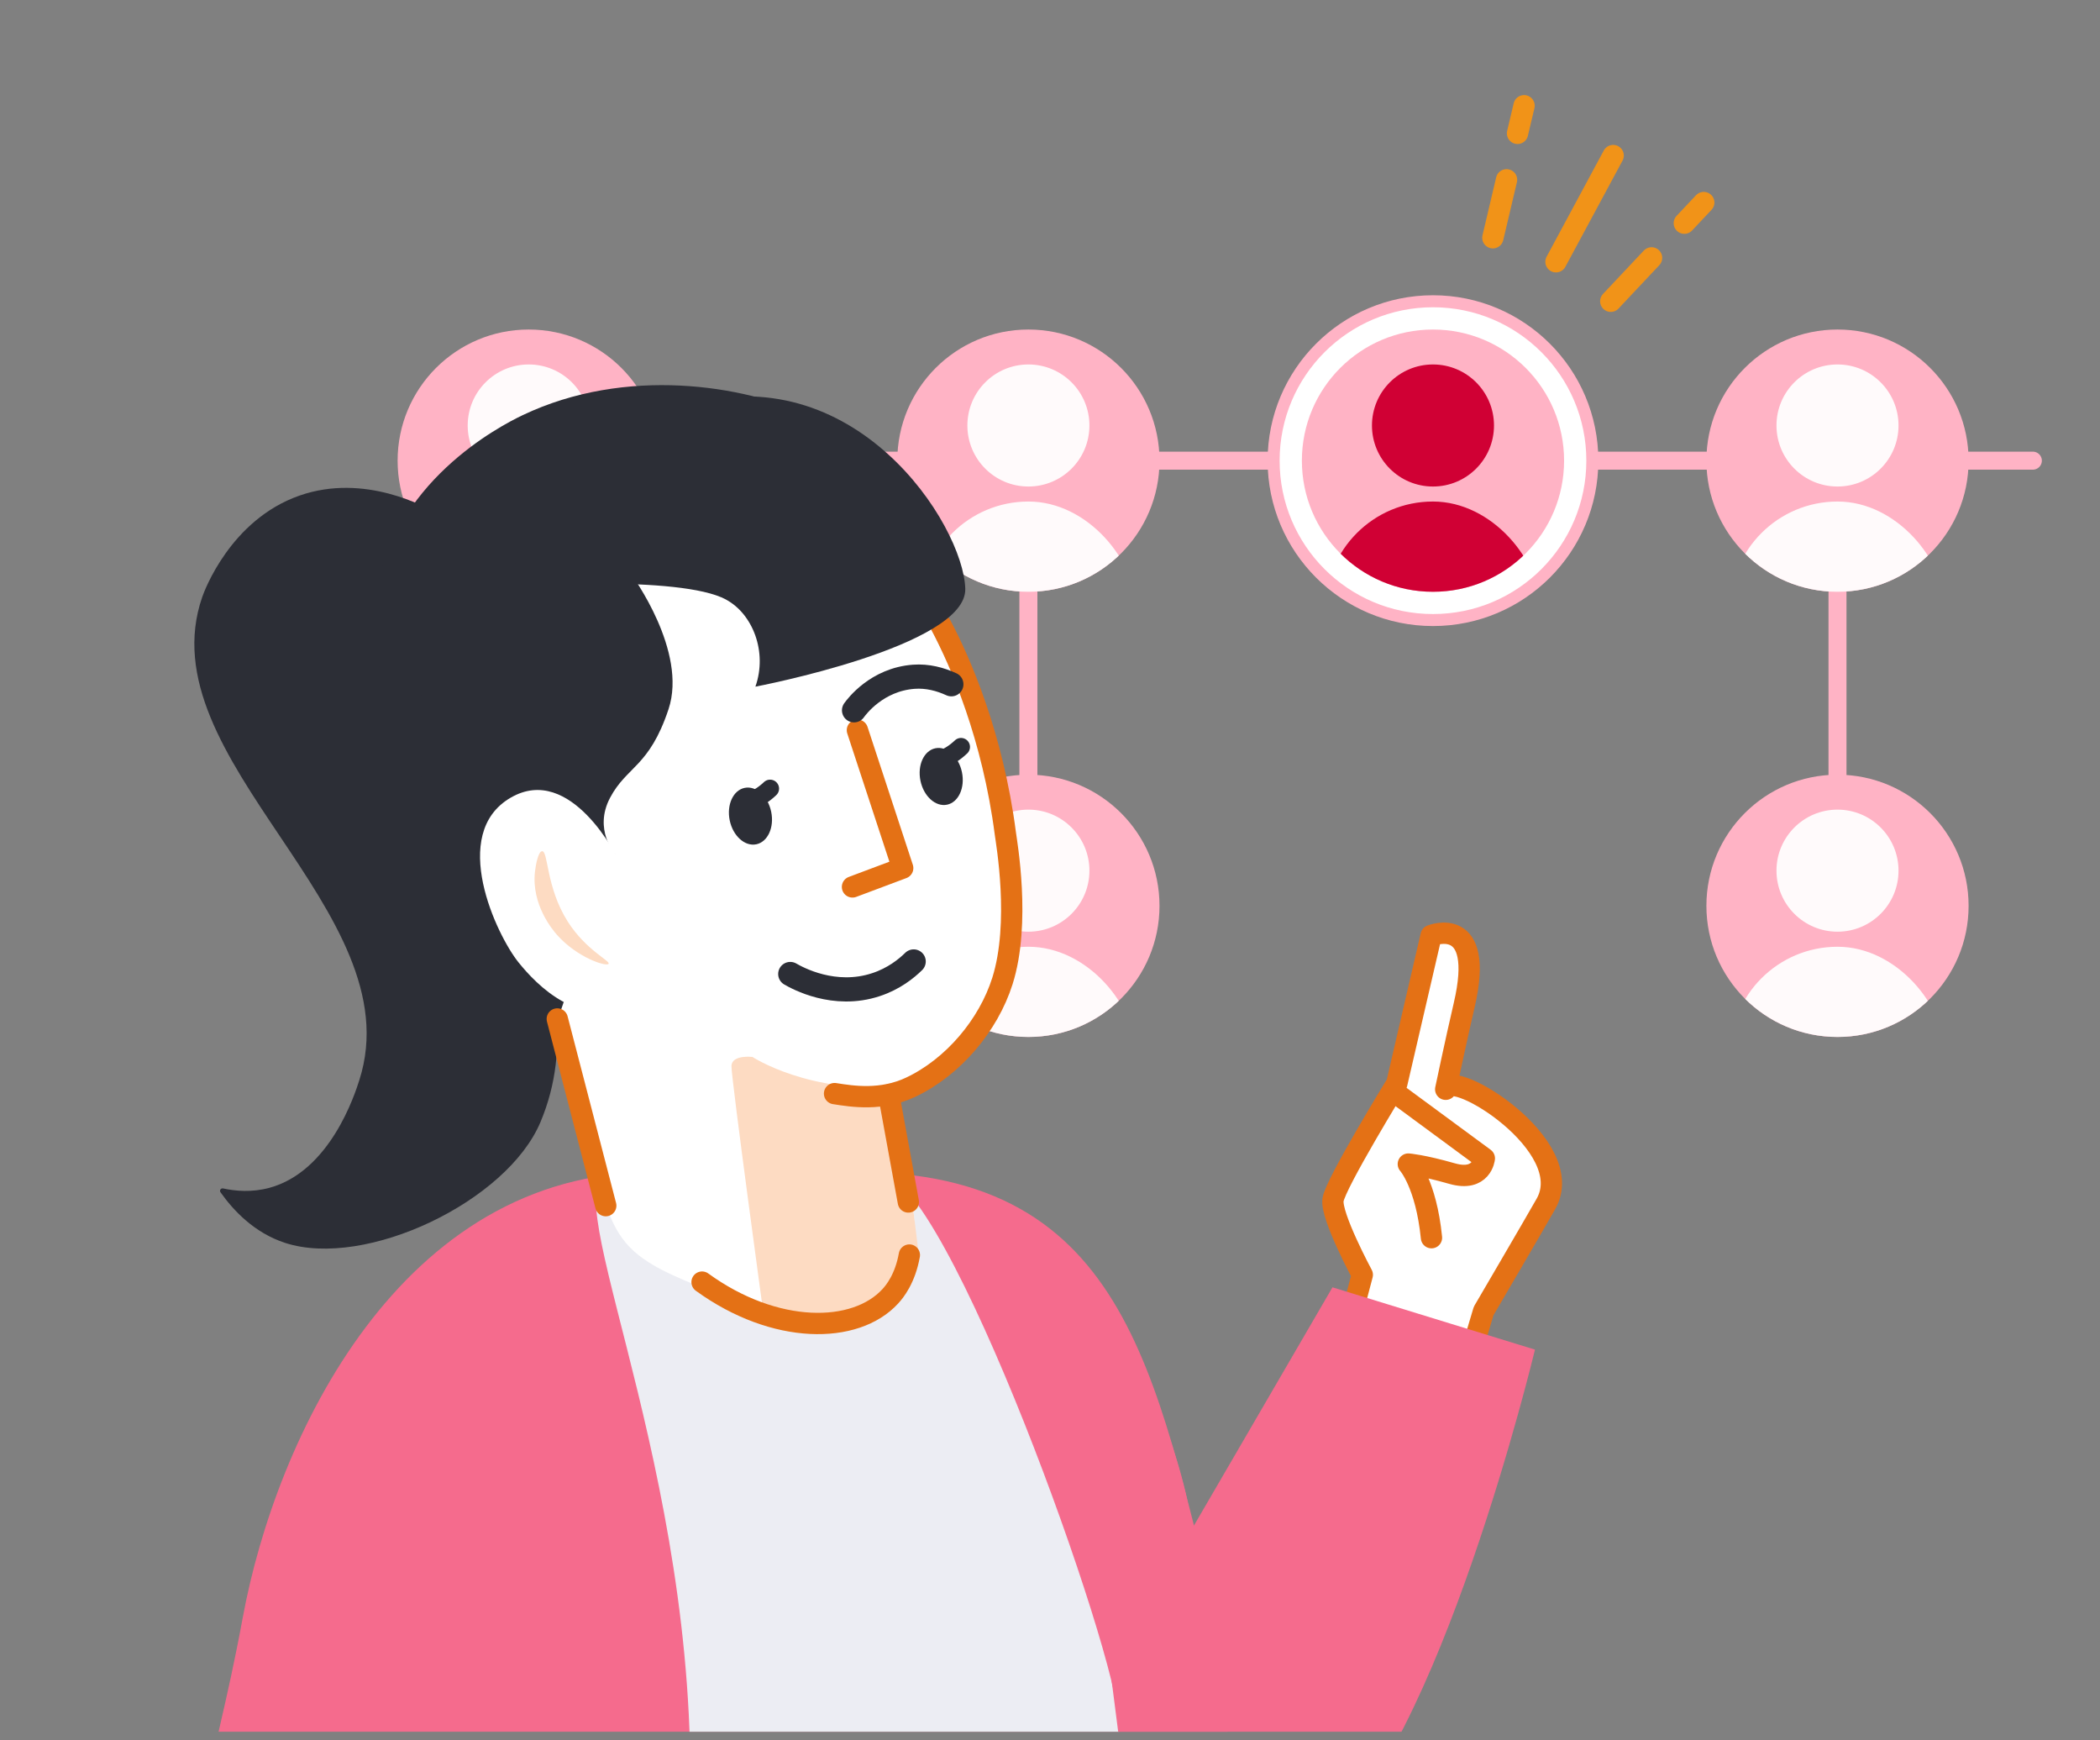 <?xml version="1.0" encoding="UTF-8"?> <svg xmlns="http://www.w3.org/2000/svg" xmlns:xlink="http://www.w3.org/1999/xlink" viewBox="0 0 350 290"><rect x="0" y="0" width="350" height="290" fill="#808080" stroke="none"/><defs><style> .cls-1, .cls-2, .cls-3, .cls-4, .cls-5, .cls-6 { fill: none; } .cls-7, .cls-8, .cls-9, .cls-10 { fill: #fff; } .cls-7, .cls-9, .cls-2, .cls-3, .cls-4, .cls-5, .cls-6 { stroke-linecap: round; stroke-linejoin: round; } .cls-7, .cls-5 { stroke-width: 4.03px; } .cls-7, .cls-5, .cls-6 { stroke: #2c2e36; } .cls-11 { fill: #fddbc2; mix-blend-mode: multiply; } .cls-8 { stroke-miterlimit: 10; stroke-width: 2px; } .cls-8, .cls-3 { stroke: #ffb3c5; } .cls-12 { fill: #ecedf3; } .cls-13 { isolation: isolate; } .cls-9, .cls-4 { stroke: #e47115; stroke-width: 3.55px; } .cls-14 { clip-path: url(#clippath-11); } .cls-15 { clip-path: url(#clippath-10); } .cls-16 { clip-path: url(#clippath-12); } .cls-17 { clip-path: url(#clippath-1); } .cls-18 { clip-path: url(#clippath-3); } .cls-19 { clip-path: url(#clippath-4); } .cls-20 { clip-path: url(#clippath-2); } .cls-21 { clip-path: url(#clippath-7); } .cls-22 { clip-path: url(#clippath-6); } .cls-23 { clip-path: url(#clippath-9); } .cls-24 { clip-path: url(#clippath-8); } .cls-25 { clip-path: url(#clippath-5); } .cls-26 { fill: #2c2e36; } .cls-2 { stroke: #f19318; stroke-width: 3.55px; } .cls-27 { fill: #fffafb; } .cls-28 { fill: #f56b8d; } .cls-29 { fill: #d00034; } .cls-3 { stroke-width: 3px; } .cls-6 { stroke-width: 2.99px; } .cls-30 { clip-path: url(#clippath); } .cls-31 { fill: #ffb3c5; } </style><clipPath id="clippath"><circle class="cls-1" cx="238.83" cy="76.76" r="21.85"></circle></clipPath><clipPath id="clippath-1"><rect class="cls-1" x="219.69" y="56.79" width="38.28" height="46.62"></rect></clipPath><clipPath id="clippath-2"><circle class="cls-1" cx="306.25" cy="76.76" r="21.85"></circle></clipPath><clipPath id="clippath-3"><rect class="cls-1" x="287.11" y="56.79" width="38.28" height="46.62"></rect></clipPath><clipPath id="clippath-4"><circle class="cls-1" cx="306.25" cy="150.94" r="21.85"></circle></clipPath><clipPath id="clippath-5"><rect class="cls-1" x="287.11" y="130.98" width="38.28" height="46.62"></rect></clipPath><clipPath id="clippath-6"><circle class="cls-1" cx="171.4" cy="76.76" r="21.85"></circle></clipPath><clipPath id="clippath-7"><rect class="cls-1" x="152.26" y="56.79" width="38.28" height="46.62"></rect></clipPath><clipPath id="clippath-8"><circle class="cls-1" cx="171.4" cy="150.94" r="21.85"></circle></clipPath><clipPath id="clippath-9"><rect class="cls-1" x="152.26" y="130.98" width="38.28" height="46.62"></rect></clipPath><clipPath id="clippath-10"><circle class="cls-1" cx="88.12" cy="76.76" r="21.85"></circle></clipPath><clipPath id="clippath-11"><rect class="cls-1" x="68.99" y="56.79" width="38.28" height="46.62"></rect></clipPath><clipPath id="clippath-12"><rect class="cls-1" y="-1.44" width="350" height="290"></rect></clipPath></defs><g class="cls-13"><g id="cap"><line class="cls-3" x1="338.81" y1="76.76" x2="100.39" y2="76.76"></line><line class="cls-3" x1="306.25" y1="69.48" x2="306.25" y2="133.43"></line><line class="cls-3" x1="171.4" y1="69.48" x2="171.4" y2="133.43"></line><g><circle class="cls-8" cx="238.83" cy="76.76" r="26.56"></circle><circle class="cls-31" cx="238.83" cy="76.76" r="21.85"></circle><g class="cls-30"><g class="cls-17"><circle class="cls-29" cx="238.83" cy="70.9" r="10.17"></circle><rect class="cls-29" x="220.9" y="83.57" width="35.85" height="67.2" rx="17.92" ry="17.92"></rect></g></g></g><g><circle class="cls-31" cx="306.25" cy="76.76" r="21.85"></circle><g class="cls-20"><g class="cls-18"><circle class="cls-27" cx="306.25" cy="70.9" r="10.17"></circle><rect class="cls-27" x="288.33" y="83.57" width="35.85" height="67.2" rx="17.92" ry="17.92"></rect></g></g></g><g><circle class="cls-31" cx="306.25" cy="150.94" r="21.85"></circle><g class="cls-19"><g class="cls-25"><circle class="cls-27" cx="306.25" cy="145.08" r="10.17"></circle><rect class="cls-27" x="288.33" y="157.76" width="35.85" height="67.2" rx="17.92" ry="17.92"></rect></g></g></g><g><circle class="cls-31" cx="171.4" cy="76.76" r="21.85"></circle><g class="cls-22"><g class="cls-21"><circle class="cls-27" cx="171.4" cy="70.9" r="10.17"></circle><rect class="cls-27" x="153.48" y="83.57" width="35.85" height="67.2" rx="17.92" ry="17.92"></rect></g></g></g><g><circle class="cls-31" cx="171.4" cy="150.94" r="21.85"></circle><g class="cls-24"><g class="cls-23"><circle class="cls-27" cx="171.4" cy="145.08" r="10.17"></circle><rect class="cls-27" x="153.48" y="157.76" width="35.85" height="67.2" rx="17.92" ry="17.92"></rect></g></g></g><g><circle class="cls-31" cx="88.12" cy="76.76" r="21.85"></circle><g class="cls-15"><g class="cls-14"><circle class="cls-27" cx="88.12" cy="70.9" r="10.17"></circle><rect class="cls-27" x="70.2" y="83.57" width="35.85" height="67.2" rx="17.92" ry="17.92"></rect></g></g></g><g class="cls-16"><g><g><path class="cls-28" d="M202.98,270.07c-10.61-41.24-15.16-76.07-62.88-74.75h-31.32c-42.02,0-62.79,44.24-68.32,74.22-5.38,29.14-9.23,29.54-5.58,60.29,3.65,30.74,24.48,70.56,24.48,70.56l154.89-2.17-11.28-128.15Z"></path><path class="cls-12" d="M146.63,195.39h-44.38c-11.09,0,12.81,44.63,12.81,100.63,0,56-9.17,104.39-9.17,104.39,0,0,13.04,7.13,41.37,7.13s43.16-7.13,43.16-7.13l-3.95-113.29c0-11.09-28.75-91.73-39.83-91.73Z"></path></g><g><path class="cls-26" d="M73.14,85.71c-2.2-1.28-12.37-6.9-23.19-3.14-11.56,4.02-15.93,16-16.24,16.9-9.44,27.17,35.18,52.29,26.19,80.48-.75,2.36-4.86,15.23-15,17.98-2.93.79-5.65.55-7.72.1-.37-.08-.65.33-.43.64,2.15,3.04,5.64,6.77,10.78,8.44,13.4,4.35,36.99-6.87,42.56-20.16,10.62-25.34-12.3-50.31-15.58-70.15-3.28-19.84-1.36-31.1-1.36-31.1Z"></path><path class="cls-26" d="M59.08,129.54c1.05,8.78,6.86,24.84,22.9,35.18,5.05,3.26,9.8,5.14,12.75,6.09-6.67-6.27-9.95-12.78-11.51-16.78-2.03-5.23-5.21-14.14-.65-19.01,3.55-3.79,64.9-37.32,65.22-37.48,4.31-2.19,6.51-7.19,4.91-11.76-.01-.03-.02-.06-.03-.1-3.43-9.68-12.81-14.07-17.85-16.43-10.75-5.03-30.48-8.28-47.73-.06-3.72,1.77-22.03,11.23-24.49,30.64-.86,6.8.76,12.55,2.11,16.08-.89.32-2.14.91-3.25,2.02-3.32,3.33-2.75,8.7-2.4,11.6Z"></path><path class="cls-10" d="M74.29,137.44c.62,3.14,1.62,6.22,2.7,9.22,1.08,3.02,2.27,6.06,3.84,8.86,1.5,2.7,3.5,4.88,5.96,6.73,2.49,1.87,5.16,3.53,7.76,5.23,2.73,1.79,5.5,3.53,8.33,5.16,2.54,1.46,5.17,2.85,7.97,3.73,5.84,1.85,12.07.81,18.07,1.53,5.42.65,10.74,2.19,15.69,4.5.16.14.35.24.57.27.16.08.32.14.47.22.81.4,1.59-.31,1.59-.96,3.13-1.43,6.11-3.14,8.93-5.12,2.87-2.02,5.55-4.32,7.97-6.87,1.16-1.21,2.35-2.47,3.09-3.99.8-1.64.85-3.43.86-5.22.04-7.88.04-15.82-1.37-23.6-.06-.33-.24-.55-.47-.67-.51-3.35-1.24-6.67-2.18-9.93-3.45-11.97-9.34-23.03-15.19-33.95-.23-.42-.65-.57-1.11-.52-1.66.17-3.32.34-4.98.5-13.4,1.35-26.8,2.69-40.19,4.06-3.18.33-6.08.97-8.67,2.95-2.34,1.79-4.35,4.1-6.26,6.34-3.78,4.43-7.06,9.26-9.73,14.43-1.32,2.56-2.62,5.21-3.4,8-.84,3-.86,6.02-.25,9.08Z"></path><path class="cls-10" d="M147.92,180.8c-1.67-1.98-4.31-3.1-6.59-4.21-4.81-2.33-9.83-4.17-14.96-5.62-10.36-2.94-21.07-4.38-31.74-5.64-1.31-.15-2.63-.31-3.94-.46-.7-.08-1.04.49-.99,1.04-.18.32-.18.72.14,1.07,2.42,2.65,4.48,5.59,6.16,8.73-.27.21-.44.54-.36.93.95,4.21,2.04,8.38,3.27,12.52.82,4.25,1.06,8.63,2.51,12.74.88,2.5,2.24,4.81,4.23,6.59,1.96,1.75,4.26,2.97,6.63,4.06,5.11,2.36,10.5,4.14,16.02,5.28,5.43,1.12,11.33,1.94,16.57-.4,2.27-1.01,4.34-2.64,5.65-4.77,1.27-2.07,1.8-4.49,1.89-6.9.1-2.58-.26-5.16-.61-7.72-.42-3.02-.87-6.03-1.36-9.03-.45-2.77-.63-5.97-2.51-8.21Z"></path><path class="cls-11" d="M149.7,181.04c-14.82,1.31-24.29-4.92-24.29-4.92,0,0-3.45-.42-3.5,1.52s5.46,42.21,5.46,42.21c0,0,8.95,3.31,15.54.6,6.59-2.7,10.28-10.87,10.28-10.87l-3.49-28.55Z"></path><line class="cls-4" x1="148.13" y1="182.44" x2="151.39" y2="200.29"></line><path class="cls-4" d="M151.56,209.13c-.71,3.98-2.46,6.1-3.17,6.87-5.8,6.34-19.22,6.46-31.38-2.36"></path><path class="cls-26" d="M105.3,95.84s9.34,12.67,6.12,22.34c-3.22,9.67-6.97,9.49-9.75,14.77-2.78,5.28.83,9.4.83,9.4l-9.77,28.15c-20.98-11.6-44.31-82.4,12.58-74.66Z"></path><path class="cls-5" d="M152.28,160.21c-1.22,1.2-3.3,2.88-6.27,3.86-6.98,2.32-13.14-1.1-14.3-1.77"></path><path class="cls-4" d="M156.79,104.13c3.31,6.2,8.68,18.61,10.77,34.77.18,1.41,2.58,14.88-.49,24.57-2.34,7.39-8.22,14.36-15.3,17.7-4.85,2.29-9.67,1.54-12.68,1.06"></path><line class="cls-4" x1="92.88" y1="169.79" x2="100.96" y2="200.9"></line><ellipse class="cls-26" cx="125.07" cy="136" rx="3.53" ry="4.8" transform="translate(-25.05 28.28) rotate(-11.74)"></ellipse><ellipse class="cls-26" cx="156.86" cy="129.4" rx="3.53" ry="4.8" transform="translate(-23.04 34.61) rotate(-11.74)"></ellipse><polyline class="cls-4" points="142.9 121.67 150.45 144.65 142.08 147.79"></polyline><path class="cls-7" d="M142.34,118.36c.43-.6,3.79-5.13,9.95-5.59,2.3-.17,4.44.41,6.27,1.25"></path><path class="cls-6" d="M125.56,133.32c.73-.34,1.77-.93,2.79-1.91"></path><path class="cls-6" d="M157.38,126.37c.73-.34,1.77-.93,2.79-1.91"></path><g><path class="cls-10" d="M103.01,143.14s-7.83-16.07-17.9-10.22c-10.35,6.01-2.36,22.9,1.33,27.47,2.98,3.69,10.32,11.44,19.71,6.93,6.15-2.96.71-18.79-3.14-24.18Z"></path><path class="cls-11" d="M90.35,141.84c1.04-.04.63,6,4.29,11.75,3.05,4.77,7.11,6.52,6.79,7.01-.33.52-5.21-.98-8.63-4.86-.63-.72-4.26-4.96-3.64-10.49.13-1.19.56-3.38,1.19-3.41Z"></path></g><path class="cls-26" d="M121.02,99.92c4.41,2.38,6.93,8.69,4.88,14.5,0,0,35.26-6.69,34.98-16.33-.32-10.68-18.46-39.06-47.11-30.43-28.64,8.63-28.38,30.06-28.38,30.06,0,0,27.89-1.99,35.63,2.19Z"></path></g><g><g><path class="cls-9" d="M224.16,223.38l2.89-10.96s-5.28-9.8-4.88-12.5c.4-2.7,10.63-19.37,10.63-19.37l5.72-24.66s9.07-3.66,5.51,11.61c-1.46,6.28-3.08,14.01-3.08,14.01.87-3.69,22.21,9.39,16.71,19.09-1.93,3.41-10.39,17.86-10.39,17.86l-3.55,11.9"></path><path class="cls-4" d="M232.25,181.87l15.14,11.15s-.39,3.96-5.37,2.54c-4.98-1.42-7.3-1.59-7.3-1.59,0,0,2.96,3.28,3.86,12.27"></path></g><path class="cls-28" d="M192.17,333.79s8.45-11.8,28.05-26.95c19.61-15.15,35.61-81.95,35.61-81.95l-33.75-10.38-23.54,40.47c0-7.74-9.29-36.38-22.45-46.44"></path></g></g></g><g><line class="cls-2" x1="275.26" y1="42.97" x2="268.46" y2="50.2"></line><line class="cls-2" x1="283.96" y1="33.75" x2="280.72" y2="37.19"></line><line class="cls-2" x1="268.86" y1="25.92" x2="259.33" y2="43.62"></line><line class="cls-2" x1="251.09" y1="29.96" x2="248.81" y2="39.62"></line><line class="cls-2" x1="254.01" y1="17.62" x2="252.92" y2="22.22"></line></g></g></g></svg> 